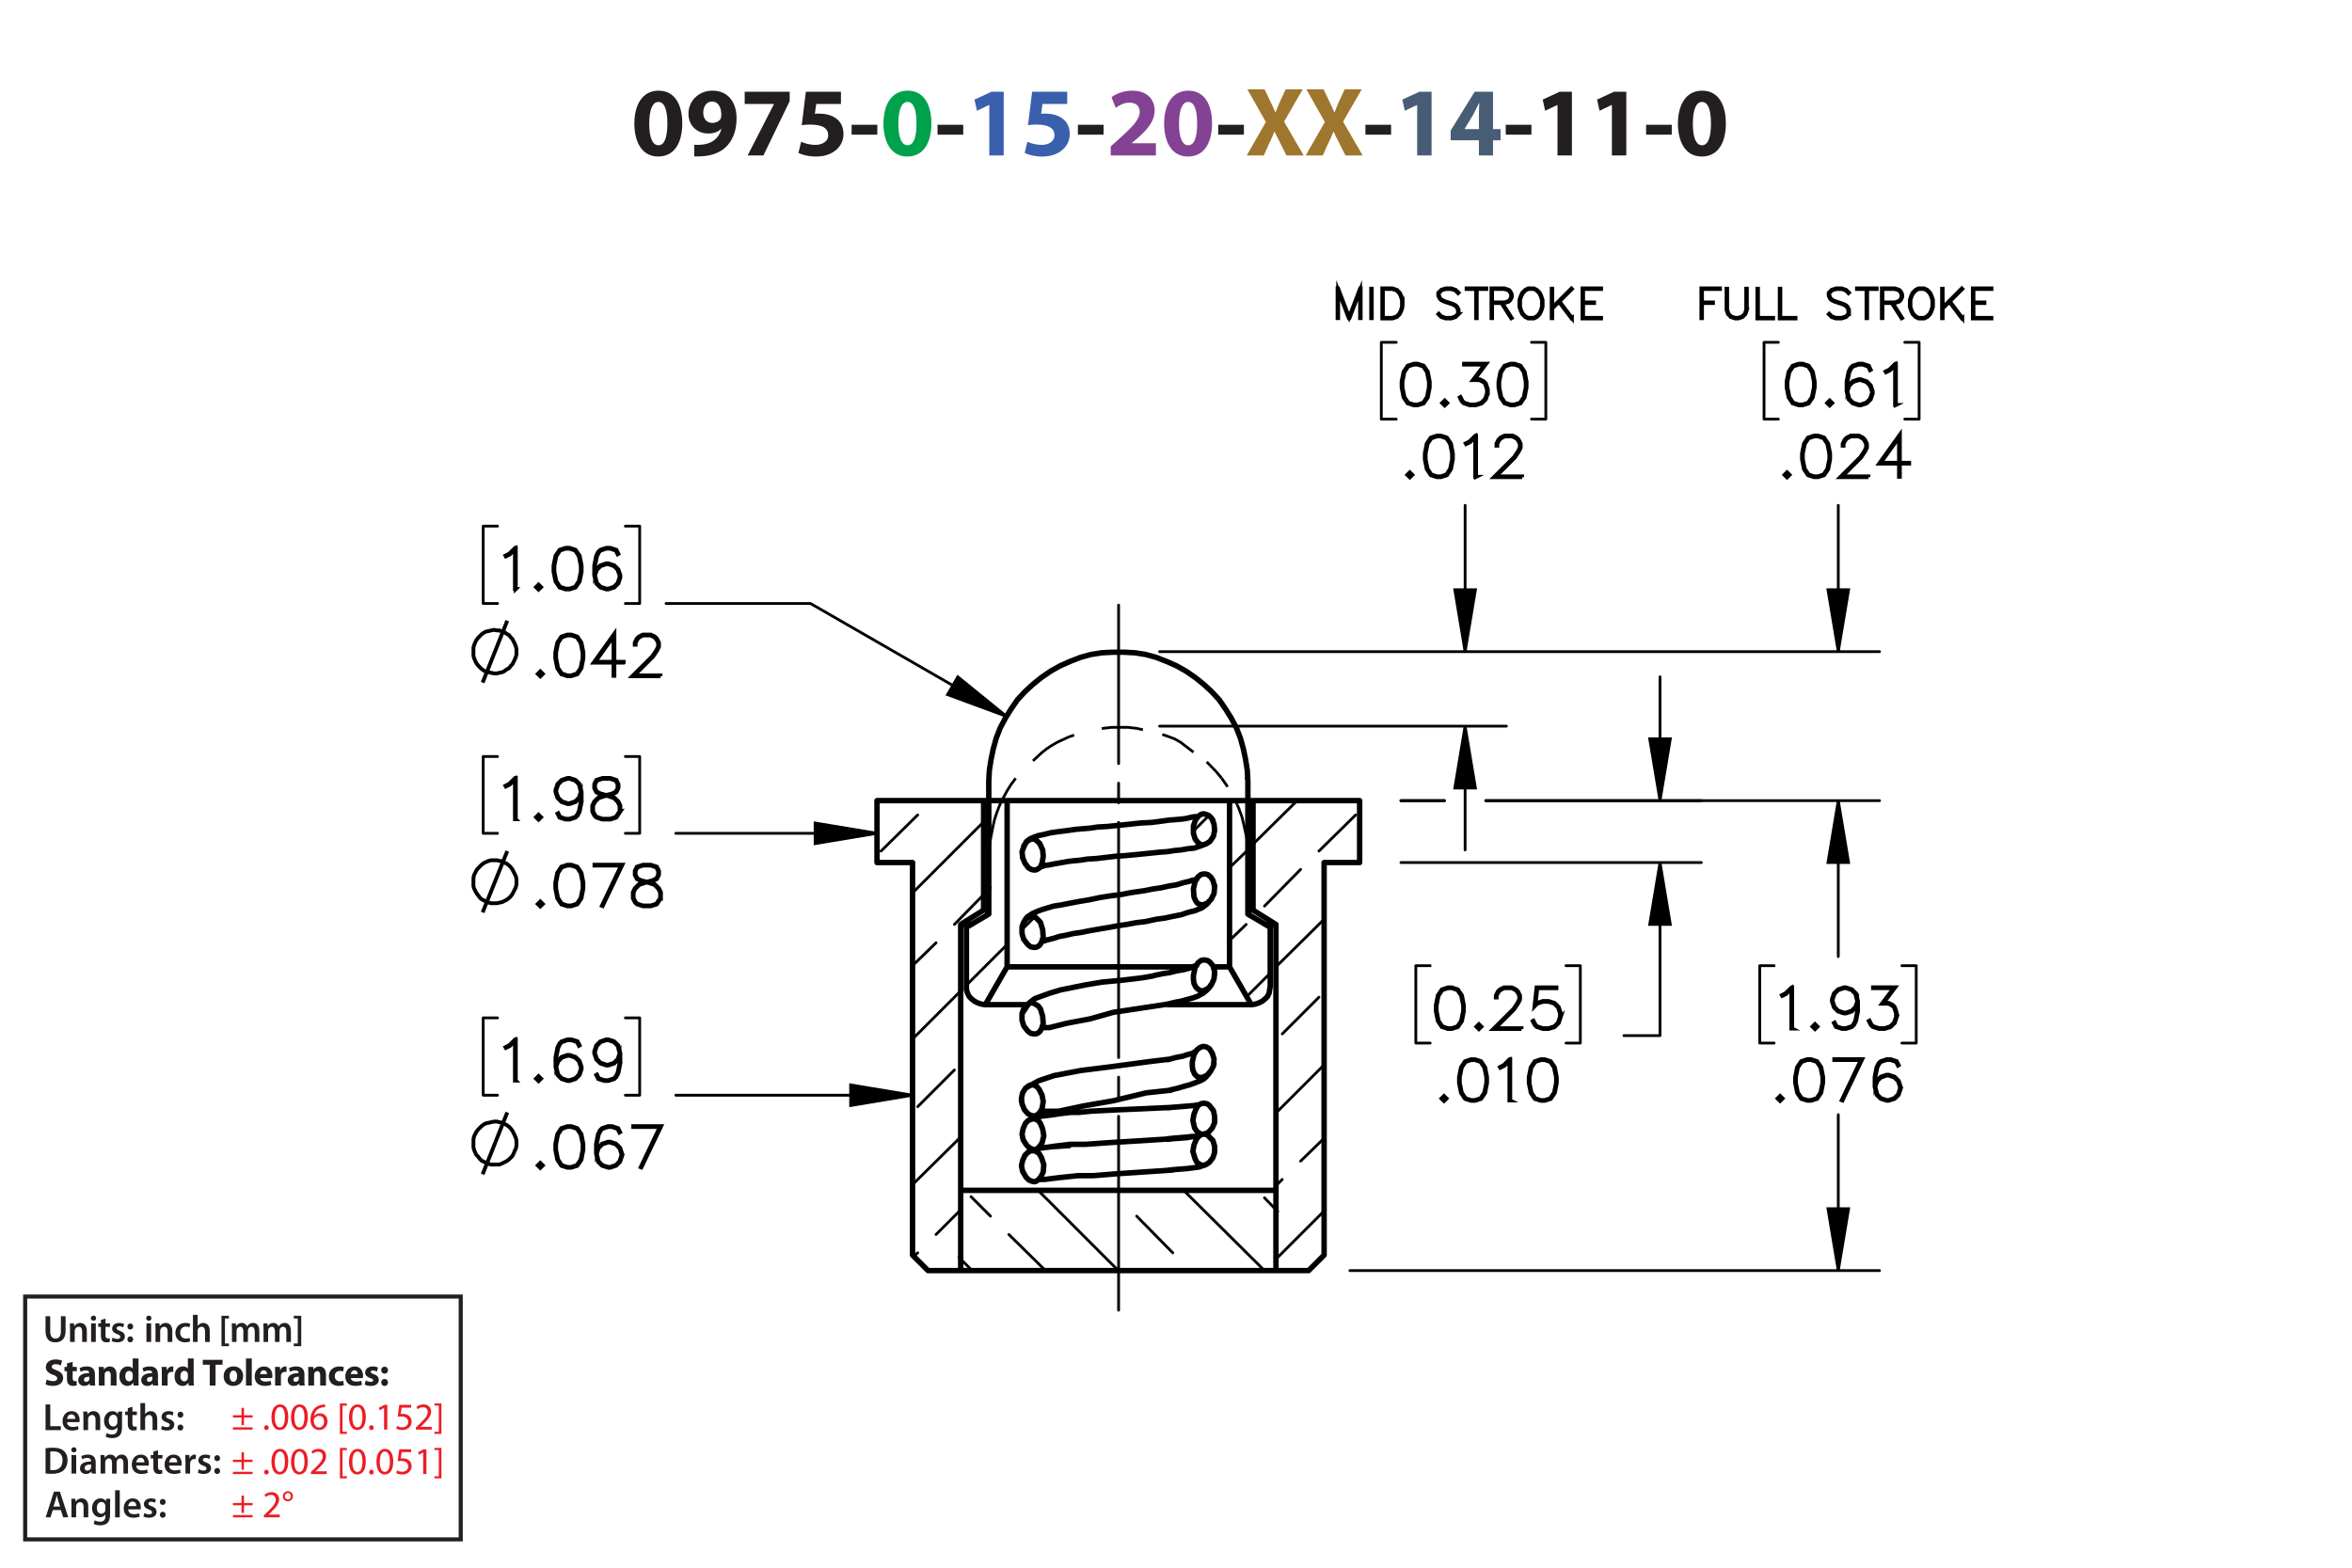 <?xml version="1.0" encoding="UTF-8"?><svg id="Layer_1" xmlns="http://www.w3.org/2000/svg" viewBox="0 0 432 288"><defs><style>.cls-1{stroke-width:.7px;}.cls-1,.cls-2,.cls-3,.cls-4,.cls-5,.cls-6,.cls-7{stroke:#000;}.cls-1,.cls-2,.cls-4,.cls-7{stroke-miterlimit:10;}.cls-8{fill:#9e762d;}.cls-2{stroke-width:.5px;}.cls-2,.cls-3,.cls-4,.cls-5,.cls-9,.cls-6,.cls-7{fill:none;}.cls-3{stroke-dasharray:43.2 3.6 3.6 3.6;stroke-dashoffset:14.083px;}.cls-3,.cls-5,.cls-6{stroke-linecap:round;stroke-linejoin:round;}.cls-3,.cls-6,.cls-7{stroke-width:.51px;}.cls-4{stroke-width:.7px;}.cls-10{fill:#231f20;}.cls-9{stroke:#231f20;stroke-width:.75px;}.cls-11{fill:#00a14b;}.cls-12{fill:#3a60ad;}.cls-13{fill:#ed1c24;}.cls-14{fill:#485c75;}.cls-15{fill:#834293;}</style></defs><path class="cls-10" d="M125.317,22.651c0,3.601-1.458,6.104-4.429,6.104-3.025,0-4.357-2.719-4.375-6.032,0-3.403,1.422-6.067,4.447-6.067,3.115,0,4.357,2.791,4.357,5.996ZM119.249,22.723c0,2.683.648,3.961,1.692,3.961,1.062,0,1.639-1.333,1.639-3.997,0-2.593-.558-3.961-1.657-3.961-.99,0-1.674,1.261-1.674,3.997Z"/><path class="cls-10" d="M127.511,26.595c.36.036.648.018,1.188,0,.846-.054,1.692-.288,2.305-.72.774-.522,1.278-1.296,1.476-2.179l-.036-.018c-.522.54-1.296.846-2.359.846-1.98,0-3.637-1.368-3.637-3.655s1.836-4.213,4.412-4.213c3.007,0,4.429,2.305,4.429,5.042,0,2.449-.774,4.213-2.053,5.401-1.116,1.008-2.665,1.548-4.483,1.621-.45.036-.936.018-1.242,0v-2.124ZM129.167,20.706c0,1.009.558,1.873,1.657,1.873.756,0,1.278-.342,1.53-.756.09-.18.126-.36.126-.702.018-1.243-.45-2.467-1.728-2.467-.918,0-1.585.828-1.585,2.052Z"/><path class="cls-10" d="M145.044,16.854v1.728l-4.825,9.975h-2.899l4.826-9.417v-.036h-5.366v-2.251h8.264Z"/><path class="cls-10" d="M154.458,19.105h-4.537l-.252,1.8c.252-.036.468-.036.756-.036,1.117,0,2.269.252,3.079.847.882.594,1.422,1.566,1.422,2.935,0,2.179-1.873,4.106-5.023,4.106-1.422,0-2.611-.324-3.259-.666l.504-2.052c.504.252,1.566.576,2.629.576,1.134,0,2.341-.54,2.341-1.783,0-1.206-.955-1.945-3.295-1.945-.648,0-1.099.036-1.567.108l.756-6.14h6.446v2.251Z"/><path class="cls-10" d="M161.135,22.921v1.818h-4.717v-1.818h4.717Z"/><path class="cls-11" d="M171.073,22.651c0,3.601-1.458,6.104-4.43,6.104-3.024,0-4.357-2.719-4.375-6.032,0-3.403,1.422-6.067,4.447-6.067,3.115,0,4.357,2.791,4.357,5.996ZM165.005,22.723c0,2.683.648,3.961,1.692,3.961,1.062,0,1.639-1.333,1.639-3.997,0-2.593-.558-3.961-1.657-3.961-.99,0-1.674,1.261-1.674,3.997Z"/><path class="cls-10" d="M176.921,22.921v1.818h-4.718v-1.818h4.718Z"/><path class="cls-12" d="M181.708,19.284h-.036l-2.233,1.062-.45-2.053,3.115-1.44h2.251v11.704h-2.647v-9.273Z"/><path class="cls-12" d="M196.02,19.105h-4.538l-.252,1.8c.252-.036.468-.036.756-.036,1.116,0,2.269.252,3.079.847.882.594,1.422,1.566,1.422,2.935,0,2.179-1.873,4.106-5.023,4.106-1.422,0-2.611-.324-3.259-.666l.504-2.052c.504.252,1.566.576,2.629.576,1.134,0,2.341-.54,2.341-1.783,0-1.206-.955-1.945-3.295-1.945-.648,0-1.099.036-1.566.108l.756-6.14h6.446v2.251Z"/><path class="cls-10" d="M202.697,22.921v1.818h-4.718v-1.818h4.718Z"/><path class="cls-15" d="M204.009,28.557v-1.656l1.494-1.351c2.575-2.305,3.817-3.619,3.835-4.987,0-.955-.558-1.711-1.909-1.711-1.008,0-1.891.504-2.503.955l-.774-1.945c.864-.666,2.251-1.206,3.817-1.206,2.665,0,4.106,1.548,4.106,3.655,0,1.981-1.405,3.547-3.115,5.06l-1.08.9v.036h4.429v2.251h-8.3Z"/><path class="cls-15" d="M222.624,22.651c0,3.601-1.459,6.104-4.43,6.104-3.025,0-4.357-2.719-4.375-6.032,0-3.403,1.422-6.067,4.447-6.067,3.114,0,4.357,2.791,4.357,5.996ZM216.556,22.723c0,2.683.648,3.961,1.692,3.961,1.062,0,1.639-1.333,1.639-3.997,0-2.593-.558-3.961-1.656-3.961-.99,0-1.674,1.261-1.674,3.997Z"/><path class="cls-10" d="M228.472,22.921v1.818h-4.717v-1.818h4.717Z"/><path class="cls-8" d="M236.284,28.557l-1.098-2.197c-.45-.846-.738-1.476-1.081-2.179h-.035c-.253.703-.559,1.333-.955,2.179l-.99,2.197h-3.133l3.512-6.14-3.386-5.996h3.151l1.062,2.215c.359.738.63,1.333.918,2.017h.036c.288-.774.522-1.315.828-2.017l1.026-2.215h3.133l-3.421,5.924,3.601,6.212h-3.169Z"/><path class="cls-8" d="M247.12,28.557l-1.098-2.197c-.45-.846-.738-1.476-1.081-2.179h-.035c-.253.703-.559,1.333-.955,2.179l-.99,2.197h-3.133l3.512-6.14-3.386-5.996h3.151l1.062,2.215c.359.738.63,1.333.918,2.017h.036c.288-.774.522-1.315.828-2.017l1.026-2.215h3.133l-3.421,5.924,3.601,6.212h-3.169Z"/><path class="cls-10" d="M255.508,22.921v1.818h-4.717v-1.818h4.717Z"/><path class="cls-14" d="M260.295,19.284h-.035l-2.233,1.062-.45-2.053,3.115-1.44h2.251v11.704h-2.647v-9.273Z"/><path class="cls-14" d="M271.636,28.557v-2.791h-5.186v-1.782l4.411-7.13h3.367v6.86h1.387v2.052h-1.387v2.791h-2.593ZM271.636,23.714v-2.593c0-.703.036-1.422.072-2.179h-.054c-.378.756-.702,1.44-1.099,2.179l-1.549,2.557-.018.036h2.647Z"/><path class="cls-10" d="M281.283,22.921v1.818h-4.717v-1.818h4.717Z"/><path class="cls-10" d="M286.071,19.284h-.036l-2.232,1.062-.45-2.053,3.115-1.44h2.25v11.704h-2.647v-9.273Z"/><path class="cls-10" d="M296.06,19.284h-.035l-2.233,1.062-.45-2.053,3.115-1.44h2.251v11.704h-2.647v-9.273Z"/><path class="cls-10" d="M307.059,22.921v1.818h-4.717v-1.818h4.717Z"/><path class="cls-10" d="M316.996,22.651c0,3.601-1.459,6.104-4.43,6.104-3.024,0-4.356-2.719-4.375-6.032,0-3.403,1.423-6.067,4.447-6.067,3.115,0,4.357,2.791,4.357,5.996ZM310.928,22.723c0,2.683.648,3.961,1.693,3.961,1.062,0,1.638-1.333,1.638-3.997,0-2.593-.558-3.961-1.656-3.961-.99,0-1.675,1.261-1.675,3.997Z"/><path class="cls-10" d="M8.368,258.008h.862v3.999h1.94v.722h-2.802v-4.721Z"/><path class="cls-10" d="M12.317,261.265c.021.616.497.883,1.05.883.399,0,.68-.064.946-.154l.126.588c-.294.126-.701.218-1.191.218-1.106,0-1.758-.68-1.758-1.724,0-.945.574-1.835,1.667-1.835,1.106,0,1.471.911,1.471,1.66,0,.161-.014.287-.028.364h-2.283ZM13.816,260.662c.007-.315-.133-.833-.708-.833-.532,0-.756.483-.791.833h1.498Z"/><path class="cls-10" d="M15.319,260.333c0-.392-.014-.721-.028-1.016h.75l.042.512h.021c.154-.267.525-.589,1.093-.589.595,0,1.211.386,1.211,1.464v2.024h-.861v-1.926c0-.49-.182-.861-.651-.861-.343,0-.581.245-.672.504-.028.07-.042.175-.042.273v2.01h-.861v-2.396Z"/><path class="cls-10" d="M22.412,262.231c0,.714-.147,1.226-.504,1.548-.351.315-.848.413-1.317.413-.434,0-.896-.098-1.191-.273l.19-.651c.217.126.581.26.995.26.56,0,.981-.295.981-1.03v-.294h-.014c-.196.301-.539.504-.995.504-.847,0-1.45-.7-1.45-1.666,0-1.121.729-1.801,1.548-1.801.525,0,.827.253.987.532h.014l.035-.455h.75c-.014.231-.028.512-.028.981v1.934ZM21.55,260.684c0-.084-.007-.161-.028-.231-.091-.315-.336-.553-.701-.553-.483,0-.84.42-.84,1.113,0,.581.294,1.051.834,1.051.322,0,.602-.21.7-.525.028-.084.035-.203.035-.302v-.553Z"/><path class="cls-10" d="M24.321,258.442v.875h.819v.644h-.819v1.506c0,.42.112.631.441.631.154,0,.238-.008.336-.035l.014.651c-.126.049-.357.091-.624.091-.322,0-.581-.105-.742-.28-.189-.196-.273-.512-.273-.96v-1.603h-.483v-.644h.483v-.637l.847-.238Z"/><path class="cls-10" d="M25.791,257.756h.861v2.024h.014c.105-.161.252-.295.427-.386.175-.098.378-.154.595-.154.581,0,1.19.386,1.19,1.478v2.01h-.861v-1.919c0-.49-.182-.868-.658-.868-.336,0-.574.224-.672.482-.028.077-.035.169-.035.26v2.045h-.861v-4.973Z"/><path class="cls-10" d="M29.76,261.93c.189.119.56.253.869.253.378,0,.546-.161.546-.386,0-.231-.14-.343-.56-.497-.665-.225-.939-.589-.939-.994,0-.603.497-1.065,1.289-1.065.378,0,.708.092.911.203l-.175.603c-.14-.084-.42-.196-.721-.196-.308,0-.477.154-.477.364,0,.218.161.315.596.477.623.217.903.532.91,1.036,0,.624-.483,1.072-1.387,1.072-.413,0-.784-.099-1.037-.238l.175-.631Z"/><path class="cls-10" d="M32.609,259.899c0-.322.217-.554.532-.554.315,0,.525.224.525.554,0,.308-.21.546-.539.546-.301,0-.518-.238-.518-.546ZM32.609,262.259c0-.321.217-.553.532-.553.315,0,.525.224.525.553,0,.309-.21.547-.539.547-.301,0-.518-.238-.518-.547Z"/><path class="cls-10" d="M8.368,266.053c.385-.057.862-.099,1.373-.099.882,0,1.485.183,1.919.547.462.371.742.939.742,1.736,0,.848-.287,1.471-.735,1.877-.469.428-1.218.644-2.136.644-.497,0-.875-.027-1.163-.062v-4.644ZM9.23,270.059c.119.021.301.021.476.021,1.121.007,1.786-.617,1.786-1.815.007-1.036-.595-1.639-1.674-1.639-.273,0-.462.021-.588.049v3.383Z"/><path class="cls-10" d="M14.053,266.347c0,.252-.19.462-.49.462-.287,0-.477-.21-.477-.462,0-.267.196-.47.483-.47.294,0,.476.203.483.47ZM13.135,270.71v-3.411h.861v3.411h-.861Z"/><path class="cls-10" d="M17.575,269.891c0,.308.014.609.056.819h-.777l-.063-.378h-.021c-.203.266-.56.455-1.008.455-.686,0-1.072-.497-1.072-1.016,0-.855.763-1.296,2.024-1.289v-.056c0-.225-.091-.596-.693-.596-.336,0-.686.105-.917.253l-.168-.56c.252-.154.693-.302,1.233-.302,1.092,0,1.408.693,1.408,1.443v1.226ZM16.734,269.043c-.609-.007-1.19.119-1.19.638,0,.336.217.49.49.49.35,0,.595-.225.679-.47.021-.062.021-.126.021-.189v-.47Z"/><path class="cls-10" d="M18.483,268.315c0-.392-.014-.721-.028-1.016h.735l.042.505h.021c.161-.267.47-.582,1.051-.582.448,0,.798.253.945.631h.014c.119-.19.259-.329.413-.428.196-.133.414-.203.701-.203.56,0,1.135.386,1.135,1.478v2.01h-.841v-1.884c0-.567-.196-.903-.609-.903-.294,0-.511.21-.602.455-.028.077-.042.189-.042.287v2.045h-.841v-1.975c0-.477-.189-.812-.588-.812-.322,0-.54.252-.624.482-.028.092-.042.19-.042.287v2.018h-.84v-2.396Z"/><path class="cls-10" d="M25.029,269.246c.021.616.497.883,1.05.883.399,0,.679-.064.946-.154l.126.588c-.294.126-.701.218-1.191.218-1.106,0-1.758-.68-1.758-1.724,0-.945.574-1.835,1.667-1.835,1.106,0,1.471.911,1.471,1.66,0,.161-.014.287-.028.364h-2.283ZM26.527,268.644c.007-.315-.133-.833-.708-.833-.532,0-.756.483-.791.833h1.498Z"/><path class="cls-10" d="M29.019,266.424v.875h.819v.644h-.819v1.506c0,.42.112.631.441.631.154,0,.238-.008.336-.035l.014.651c-.126.049-.357.091-.624.091-.322,0-.581-.105-.742-.28-.189-.196-.273-.512-.273-.96v-1.603h-.483v-.644h.483v-.637l.847-.238Z"/><path class="cls-10" d="M31.056,269.246c.021.616.497.883,1.05.883.399,0,.68-.064.946-.154l.126.588c-.294.126-.701.218-1.191.218-1.106,0-1.758-.68-1.758-1.724,0-.945.574-1.835,1.667-1.835,1.106,0,1.471.911,1.471,1.66,0,.161-.014.287-.028.364h-2.283ZM32.554,268.644c.007-.315-.133-.833-.708-.833-.532,0-.756.483-.791.833h1.498Z"/><path class="cls-10" d="M34.058,268.398c0-.462-.007-.798-.028-1.1h.743l.035.644h.021c.168-.477.567-.722.939-.722.084,0,.133.008.203.021v.806c-.077-.015-.154-.021-.259-.021-.406,0-.693.26-.77.651-.014.077-.021.168-.021.26v1.772h-.861v-2.312Z"/><path class="cls-10" d="M36.515,269.911c.189.119.56.253.869.253.378,0,.546-.161.546-.386,0-.231-.14-.343-.56-.497-.665-.225-.939-.589-.939-.994,0-.603.497-1.065,1.289-1.065.378,0,.708.092.911.203l-.175.603c-.14-.084-.42-.196-.721-.196-.308,0-.477.154-.477.364,0,.218.161.315.596.477.623.217.903.532.91,1.036,0,.624-.483,1.072-1.387,1.072-.413,0-.784-.099-1.037-.238l.175-.631Z"/><path class="cls-10" d="M39.364,267.881c0-.322.217-.554.532-.554.315,0,.525.224.525.554,0,.308-.21.546-.539.546-.301,0-.518-.238-.518-.546ZM39.364,270.24c0-.321.217-.553.532-.553.315,0,.525.224.525.553,0,.309-.21.547-.539.547-.301,0-.518-.238-.518-.547Z"/><path class="cls-10" d="M8.579,253.435c.28.147.729.294,1.184.294.49,0,.749-.203.749-.511,0-.295-.224-.463-.791-.658-.784-.28-1.302-.715-1.302-1.401,0-.806.679-1.415,1.786-1.415.54,0,.925.105,1.205.238l-.238.855c-.182-.091-.525-.224-.981-.224-.462,0-.686.217-.686.455,0,.301.259.435.875.665.834.309,1.219.742,1.219,1.408,0,.791-.603,1.464-1.898,1.464-.539,0-1.071-.147-1.337-.294l.217-.876Z"/><path class="cls-10" d="M13.347,250.185v.925h.764v.784h-.764v1.24c0,.413.105.602.42.602.147,0,.217-.007.315-.027l.007.805c-.133.05-.392.092-.686.092-.343,0-.63-.119-.805-.294-.196-.203-.294-.533-.294-1.016v-1.401h-.455v-.784h.455v-.638l1.044-.287Z"/><path class="cls-10" d="M17.442,253.708c0,.322.014.637.056.826h-.96l-.064-.343h-.021c-.224.273-.574.42-.981.42-.693,0-1.106-.504-1.106-1.051,0-.89.798-1.31,2.01-1.31v-.042c0-.19-.098-.448-.624-.448-.35,0-.721.119-.945.259l-.196-.686c.238-.133.708-.308,1.331-.308,1.142,0,1.499.672,1.499,1.484v1.198ZM16.413,252.916c-.56,0-.994.134-.994.54,0,.273.182.405.42.405.259,0,.483-.175.553-.392.014-.056.021-.119.021-.183v-.371Z"/><path class="cls-10" d="M18.155,252.202c0-.428-.014-.784-.028-1.093h.924l.049.477h.021c.14-.225.483-.554,1.058-.554.701,0,1.226.47,1.226,1.478v2.024h-1.065v-1.898c0-.44-.154-.742-.539-.742-.294,0-.469.203-.546.399-.028.07-.035.168-.035.267v1.975h-1.065v-2.332Z"/><path class="cls-10" d="M25.443,249.561v3.95c0,.385.014.791.028,1.022h-.945l-.042-.497h-.021c-.21.378-.63.574-1.072.574-.812,0-1.464-.693-1.464-1.758-.007-1.156.714-1.828,1.534-1.828.427,0,.749.154.903.385h.014v-1.849h1.065ZM24.379,252.56c0-.057,0-.134-.014-.196-.063-.28-.294-.519-.624-.519-.49,0-.735.435-.735.974,0,.581.287.945.729.945.308,0,.56-.21.624-.511.014-.077.021-.161.021-.245v-.448Z"/><path class="cls-10" d="M29.013,253.708c0,.322.014.637.056.826h-.96l-.064-.343h-.021c-.224.273-.574.42-.981.42-.693,0-1.106-.504-1.106-1.051,0-.89.798-1.31,2.01-1.31v-.042c0-.19-.098-.448-.624-.448-.35,0-.721.119-.945.259l-.196-.686c.238-.133.708-.308,1.331-.308,1.142,0,1.499.672,1.499,1.484v1.198ZM27.983,252.916c-.56,0-.994.134-.994.54,0,.273.182.405.42.405.259,0,.483-.175.553-.392.014-.056.021-.119.021-.183v-.371Z"/><path class="cls-10" d="M29.726,252.237c0-.505-.007-.834-.028-1.128h.91l.042.63h.028c.175-.504.588-.714.924-.714.098,0,.147.007.224.021v1.002c-.084-.014-.168-.028-.287-.028-.392,0-.658.21-.729.54-.014.069-.021.153-.021.237v1.737h-1.065v-2.297Z"/><path class="cls-10" d="M35.572,249.561v3.95c0,.385.014.791.028,1.022h-.945l-.042-.497h-.021c-.21.378-.63.574-1.072.574-.812,0-1.464-.693-1.464-1.758-.007-1.156.714-1.828,1.534-1.828.427,0,.749.154.903.385h.014v-1.849h1.065ZM34.508,252.56c0-.057,0-.134-.014-.196-.063-.28-.294-.519-.624-.519-.49,0-.735.435-.735.974,0,.581.287.945.729.945.308,0,.56-.21.624-.511.014-.077.021-.161.021-.245v-.448Z"/><path class="cls-10" d="M38.525,250.71h-1.275v-.896h3.628v.896h-1.289v3.824h-1.065v-3.824Z"/><path class="cls-10" d="M44.658,252.783c0,1.254-.89,1.828-1.807,1.828-1.002,0-1.772-.658-1.772-1.765,0-1.114.729-1.821,1.835-1.821,1.044,0,1.744.722,1.744,1.758ZM42.179,252.818c0,.588.245,1.029.701,1.029.42,0,.679-.413.679-1.036,0-.505-.196-1.022-.679-1.022-.504,0-.701.525-.701,1.029Z"/><path class="cls-10" d="M45.182,249.561h1.065v4.973h-1.065v-4.973Z"/><path class="cls-10" d="M47.792,253.161c.028.441.469.651.967.651.364,0,.658-.049.945-.146l.14.721c-.35.147-.777.218-1.24.218-1.163,0-1.828-.673-1.828-1.744,0-.868.54-1.828,1.73-1.828,1.107,0,1.527.861,1.527,1.709,0,.182-.021.343-.035.42h-2.206ZM49.046,252.433c0-.259-.112-.693-.603-.693-.448,0-.63.414-.658.693h1.261Z"/><path class="cls-10" d="M50.536,252.237c0-.505-.007-.834-.028-1.128h.91l.042.63h.028c.175-.504.588-.714.924-.714.098,0,.147.007.224.021v1.002c-.084-.014-.168-.028-.287-.028-.392,0-.658.21-.729.54-.014.069-.021.153-.021.237v1.737h-1.065v-2.297Z"/><path class="cls-10" d="M55.914,253.708c0,.322.014.637.056.826h-.96l-.064-.343h-.021c-.224.273-.574.42-.981.42-.693,0-1.106-.504-1.106-1.051,0-.89.798-1.31,2.01-1.31v-.042c0-.19-.098-.448-.624-.448-.35,0-.721.119-.945.259l-.196-.686c.238-.133.708-.308,1.331-.308,1.142,0,1.499.672,1.499,1.484v1.198ZM54.884,252.916c-.56,0-.994.134-.994.54,0,.273.182.405.42.405.259,0,.483-.175.553-.392.014-.056.021-.119.021-.183v-.371Z"/><path class="cls-10" d="M56.626,252.202c0-.428-.014-.784-.028-1.093h.924l.049.477h.021c.14-.225.483-.554,1.058-.554.701,0,1.226.47,1.226,1.478v2.024h-1.065v-1.898c0-.44-.154-.742-.539-.742-.294,0-.469.203-.546.399-.028.07-.035.168-.035.267v1.975h-1.065v-2.332Z"/><path class="cls-10" d="M63.166,254.443c-.189.091-.546.161-.953.161-1.106,0-1.814-.68-1.814-1.751,0-1.002.686-1.821,1.961-1.821.28,0,.588.049.812.133l-.168.792c-.126-.057-.315-.105-.595-.105-.56,0-.924.399-.917.96,0,.623.42.959.939.959.252,0,.448-.042.609-.111l.126.784Z"/><path class="cls-10" d="M64.438,253.161c.028.441.469.651.967.651.364,0,.658-.049.945-.146l.14.721c-.35.147-.777.218-1.24.218-1.163,0-1.828-.673-1.828-1.744,0-.868.54-1.828,1.73-1.828,1.107,0,1.527.861,1.527,1.709,0,.182-.021.343-.035.42h-2.206ZM65.692,252.433c0-.259-.112-.693-.603-.693-.448,0-.63.414-.658.693h1.261Z"/><path class="cls-10" d="M67.175,253.609c.196.119.602.252.917.252.322,0,.455-.104.455-.279,0-.183-.105-.267-.497-.399-.714-.238-.988-.623-.981-1.029,0-.644.546-1.128,1.394-1.128.399,0,.75.098.96.203l-.182.735c-.154-.084-.455-.196-.742-.196-.259,0-.406.105-.406.273s.133.252.553.399c.651.224.917.56.924,1.058,0,.644-.497,1.113-1.478,1.113-.448,0-.848-.105-1.107-.245l.19-.757Z"/><path class="cls-10" d="M70.017,251.712c0-.379.259-.644.623-.644.371,0,.616.259.624.644,0,.364-.245.637-.63.637-.364,0-.616-.273-.616-.637ZM70.017,253.974c0-.378.259-.644.623-.644.371,0,.616.26.624.644,0,.364-.245.638-.63.638-.364,0-.616-.273-.616-.638Z"/><path class="cls-13" d="M44.811,258.628v1.365h1.583v.421h-1.583v1.4h-.448v-1.4h-1.583v-.421h1.583v-1.365h.448ZM46.394,262.214v.42h-3.614v-.42h3.614Z"/><path class="cls-13" d="M48.52,262.269c0-.259.175-.441.42-.441.246,0,.414.183.414.441,0,.252-.161.441-.42.441-.245,0-.413-.19-.413-.441Z"/><path class="cls-13" d="M52.945,260.309c0,1.548-.574,2.402-1.583,2.402-.889,0-1.492-.834-1.506-2.34,0-1.526.659-2.367,1.583-2.367.96,0,1.506.855,1.506,2.305ZM50.473,260.379c0,1.184.364,1.855.924,1.855.63,0,.932-.735.932-1.897,0-1.121-.287-1.856-.925-1.856-.539,0-.931.658-.931,1.898Z"/><path class="cls-13" d="M56.536,260.309c0,1.548-.574,2.402-1.583,2.402-.889,0-1.492-.834-1.506-2.34,0-1.526.659-2.367,1.583-2.367.96,0,1.506.855,1.506,2.305ZM54.064,260.379c0,1.184.364,1.855.924,1.855.63,0,.932-.735.932-1.897,0-1.121-.287-1.856-.925-1.856-.539,0-.931.658-.931,1.898Z"/><path class="cls-13" d="M59.7,258.516c-.126-.007-.287,0-.462.028-.966.161-1.478.868-1.583,1.617h.021c.217-.287.595-.525,1.1-.525.805,0,1.373.582,1.373,1.472,0,.833-.567,1.603-1.513,1.603-.974,0-1.611-.757-1.611-1.94,0-.896.322-1.603.77-2.052.378-.371.883-.603,1.457-.673.182-.027.336-.034.448-.034v.504ZM59.524,261.142c0-.651-.371-1.043-.939-1.043-.371,0-.714.231-.882.56-.042.069-.07.16-.07.273.014.75.357,1.303,1.002,1.303.532,0,.889-.441.889-1.093Z"/><path class="cls-13" d="M62.435,263.418v-5.582h1.282v.386h-.805v4.811h.805v.385h-1.282Z"/><path class="cls-13" d="M67.189,260.309c0,1.548-.574,2.402-1.583,2.402-.889,0-1.492-.834-1.506-2.34,0-1.526.659-2.367,1.583-2.367.96,0,1.506.855,1.506,2.305ZM64.717,260.379c0,1.184.364,1.855.924,1.855.63,0,.932-.735.932-1.897,0-1.121-.287-1.856-.925-1.856-.539,0-.931.658-.931,1.898Z"/><path class="cls-13" d="M67.804,262.269c0-.259.175-.441.42-.441.245,0,.413.183.413.441,0,.252-.161.441-.42.441-.245,0-.413-.19-.413-.441Z"/><path class="cls-13" d="M70.541,258.655h-.014l-.791.428-.119-.47.995-.532h.525v4.553h-.595v-3.978Z"/><path class="cls-13" d="M75.512,258.6h-1.737l-.175,1.17c.105-.015.203-.028.371-.028.35,0,.701.077.981.245.357.203.651.596.651,1.17,0,.89-.707,1.555-1.695,1.555-.497,0-.917-.141-1.135-.28l.154-.469c.189.111.56.252.974.252.581,0,1.079-.379,1.079-.988-.007-.588-.399-1.008-1.31-1.008-.259,0-.462.027-.63.049l.294-2.186h2.178v.519Z"/><path class="cls-13" d="M76.385,262.634v-.378l.483-.47c1.163-1.106,1.688-1.694,1.695-2.381,0-.463-.224-.89-.903-.89-.413,0-.756.21-.966.385l-.196-.434c.315-.267.763-.463,1.289-.463.981,0,1.394.673,1.394,1.324,0,.841-.609,1.52-1.569,2.444l-.364.336v.014h2.045v.512h-2.907Z"/><path class="cls-13" d="M81.075,257.829v5.589h-1.281v-.385h.805v-4.818h-.805v-.386h1.281Z"/><path class="cls-13" d="M44.811,266.798v1.365h1.583v.421h-1.583v1.4h-.448v-1.4h-1.583v-.421h1.583v-1.365h.448ZM46.394,270.384v.42h-3.614v-.42h3.614Z"/><path class="cls-13" d="M48.52,270.44c0-.259.175-.441.42-.441.246,0,.414.183.414.441,0,.252-.161.441-.42.441-.245,0-.413-.19-.413-.441Z"/><path class="cls-13" d="M52.945,268.478c0,1.548-.574,2.402-1.583,2.402-.889,0-1.492-.834-1.506-2.34,0-1.526.659-2.367,1.583-2.367.96,0,1.506.855,1.506,2.305ZM50.473,268.549c0,1.184.364,1.855.924,1.855.63,0,.932-.735.932-1.897,0-1.121-.287-1.856-.925-1.856-.539,0-.931.658-.931,1.898Z"/><path class="cls-13" d="M56.536,268.478c0,1.548-.574,2.402-1.583,2.402-.889,0-1.492-.834-1.506-2.34,0-1.526.659-2.367,1.583-2.367.96,0,1.506.855,1.506,2.305ZM54.064,268.549c0,1.184.364,1.855.924,1.855.63,0,.932-.735.932-1.897,0-1.121-.287-1.856-.925-1.856-.539,0-.931.658-.931,1.898Z"/><path class="cls-13" d="M57.101,270.804v-.378l.483-.47c1.163-1.106,1.688-1.694,1.695-2.381,0-.463-.224-.89-.903-.89-.413,0-.756.21-.966.385l-.196-.434c.315-.267.763-.463,1.289-.463.981,0,1.394.673,1.394,1.324,0,.841-.609,1.52-1.569,2.444l-.364.336v.014h2.045v.512h-2.907Z"/><path class="cls-13" d="M62.435,271.588v-5.582h1.282v.386h-.805v4.811h.805v.385h-1.282Z"/><path class="cls-13" d="M67.189,268.478c0,1.548-.574,2.402-1.583,2.402-.889,0-1.492-.834-1.506-2.34,0-1.526.659-2.367,1.583-2.367.96,0,1.506.855,1.506,2.305ZM64.717,268.549c0,1.184.364,1.855.924,1.855.63,0,.932-.735.932-1.897,0-1.121-.287-1.856-.925-1.856-.539,0-.931.658-.931,1.898Z"/><path class="cls-13" d="M67.804,270.44c0-.259.175-.441.42-.441.245,0,.413.183.413.441,0,.252-.161.441-.42.441-.245,0-.413-.19-.413-.441Z"/><path class="cls-13" d="M72.229,268.478c0,1.548-.574,2.402-1.583,2.402-.889,0-1.492-.834-1.506-2.34,0-1.526.659-2.367,1.583-2.367.96,0,1.506.855,1.506,2.305ZM69.757,268.549c0,1.184.364,1.855.924,1.855.63,0,.932-.735.932-1.897,0-1.121-.287-1.856-.925-1.856-.539,0-.931.658-.931,1.898Z"/><path class="cls-13" d="M75.512,266.769h-1.737l-.175,1.17c.105-.015.203-.028.371-.028.35,0,.701.077.981.245.357.203.651.596.651,1.17,0,.89-.707,1.555-1.695,1.555-.497,0-.917-.141-1.135-.28l.154-.469c.189.111.56.252.974.252.581,0,1.079-.379,1.079-.988-.007-.588-.399-1.008-1.31-1.008-.259,0-.462.027-.63.049l.294-2.186h2.178v.519Z"/><path class="cls-13" d="M77.723,266.825h-.014l-.791.428-.119-.47.995-.532h.525v4.553h-.595v-3.978Z"/><path class="cls-13" d="M81.075,265.999v5.589h-1.281v-.385h.805v-4.818h-.805v-.386h1.281Z"/><path class="cls-10" d="M9.687,277.415l-.406,1.338h-.89l1.513-4.721h1.1l1.534,4.721h-.932l-.427-1.338h-1.492ZM11.039,276.764l-.371-1.162c-.091-.287-.168-.609-.238-.883h-.014c-.07.273-.147.603-.224.883l-.364,1.162h1.211Z"/><path class="cls-10" d="M13.123,276.357c0-.392-.014-.721-.028-1.016h.75l.042.512h.021c.154-.267.525-.589,1.093-.589.595,0,1.211.386,1.211,1.464v2.024h-.861v-1.926c0-.49-.182-.861-.651-.861-.343,0-.581.245-.672.504-.028.07-.042.175-.042.273v2.01h-.861v-2.396Z"/><path class="cls-10" d="M20.215,278.256c0,.714-.147,1.226-.504,1.548-.351.315-.848.413-1.317.413-.434,0-.896-.098-1.191-.273l.19-.651c.217.126.581.26.995.26.56,0,.981-.295.981-1.03v-.294h-.014c-.196.301-.539.504-.995.504-.847,0-1.45-.7-1.45-1.666,0-1.121.729-1.801,1.548-1.801.525,0,.827.253.987.532h.014l.035-.455h.75c-.014.231-.028.512-.028.981v1.934ZM19.354,276.708c0-.084-.007-.161-.028-.231-.091-.315-.336-.553-.701-.553-.483,0-.84.42-.84,1.113,0,.581.294,1.051.834,1.051.322,0,.602-.21.7-.525.028-.084.035-.203.035-.302v-.553Z"/><path class="cls-10" d="M21.138,273.78h.861v4.973h-.861v-4.973Z"/><path class="cls-10" d="M23.546,277.289c.021.616.497.883,1.05.883.399,0,.68-.064.946-.154l.126.588c-.294.126-.701.218-1.191.218-1.106,0-1.758-.68-1.758-1.724,0-.945.574-1.835,1.667-1.835,1.106,0,1.471.911,1.471,1.66,0,.161-.014.287-.028.364h-2.283ZM25.044,276.687c.007-.315-.133-.833-.708-.833-.532,0-.756.483-.791.833h1.498Z"/><path class="cls-10" d="M26.513,277.954c.189.119.56.253.869.253.378,0,.546-.161.546-.386,0-.231-.14-.343-.56-.497-.665-.225-.939-.589-.939-.994,0-.603.497-1.065,1.289-1.065.378,0,.708.092.911.203l-.175.603c-.14-.084-.42-.196-.721-.196-.308,0-.477.154-.477.364,0,.218.161.315.596.477.623.217.903.532.91,1.036,0,.624-.483,1.072-1.387,1.072-.413,0-.784-.099-1.037-.238l.175-.631Z"/><path class="cls-10" d="M29.362,275.924c0-.322.217-.554.532-.554.315,0,.525.224.525.554,0,.308-.21.546-.539.546-.301,0-.518-.238-.518-.546ZM29.362,278.283c0-.321.217-.553.532-.553.315,0,.525.224.525.553,0,.309-.21.547-.539.547-.301,0-.518-.238-.518-.547Z"/><path class="cls-13" d="M44.811,274.747v1.365h1.583v.421h-1.583v1.4h-.448v-1.4h-1.583v-.421h1.583v-1.365h.448ZM46.394,278.333v.42h-3.614v-.42h3.614Z"/><path class="cls-13" d="M48.471,278.753v-.378l.483-.47c1.163-1.106,1.688-1.694,1.695-2.381,0-.463-.224-.89-.903-.89-.413,0-.756.21-.966.385l-.196-.434c.315-.267.763-.463,1.289-.463.981,0,1.394.673,1.394,1.324,0,.841-.609,1.52-1.569,2.444l-.364.336v.014h2.045v.512h-2.907Z"/><path class="cls-13" d="M53.806,274.866c0,.567-.455.939-.939.939-.546,0-.917-.413-.917-.904-.007-.539.413-.945.932-.945.574,0,.924.435.924.911ZM52.328,274.9c0,.322.238.575.546.575.315,0,.553-.26.553-.603,0-.26-.154-.589-.553-.589-.364,0-.546.315-.546.616Z"/><rect class="cls-9" x="4.623" y="238.187" width="80" height="44.612"/><path class="cls-10" d="M9.223,241.805v2.753c0,.924.385,1.352.967,1.352.623,0,.995-.428.995-1.352v-2.753h.861v2.696c0,1.457-.75,2.102-1.884,2.102-1.092,0-1.8-.609-1.8-2.094v-2.704h.861Z"/><path class="cls-10" d="M12.863,244.13c0-.392-.014-.721-.028-1.016h.75l.042.512h.021c.154-.267.525-.589,1.093-.589.595,0,1.211.386,1.211,1.464v2.024h-.861v-1.926c0-.49-.182-.861-.651-.861-.343,0-.582.245-.672.504-.028.07-.042.175-.042.273v2.01h-.861v-2.396Z"/><path class="cls-10" d="M17.651,242.162c0,.252-.19.462-.49.462-.287,0-.477-.21-.477-.462,0-.267.196-.47.483-.47.294,0,.476.203.483.47ZM16.733,246.525v-3.411h.861v3.411h-.861Z"/><path class="cls-10" d="M19.38,242.239v.875h.819v.644h-.819v1.506c0,.42.112.631.441.631.154,0,.238-.008.336-.035l.014.651c-.126.049-.357.091-.624.091-.322,0-.581-.105-.742-.28-.189-.196-.273-.512-.273-.96v-1.603h-.483v-.644h.483v-.637l.847-.238Z"/><path class="cls-10" d="M20.681,245.727c.189.119.56.253.869.253.378,0,.546-.161.546-.386,0-.231-.14-.343-.56-.497-.665-.225-.939-.588-.939-.994,0-.603.497-1.065,1.289-1.065.378,0,.708.092.911.203l-.175.603c-.14-.084-.42-.196-.721-.196-.308,0-.477.154-.477.364,0,.218.161.315.596.477.623.217.903.532.91,1.036,0,.624-.483,1.072-1.387,1.072-.413,0-.784-.099-1.037-.238l.175-.631Z"/><path class="cls-10" d="M23.398,243.696c0-.322.217-.554.532-.554.315,0,.525.224.525.554,0,.308-.21.546-.539.546-.301,0-.518-.238-.518-.546ZM23.398,246.056c0-.321.217-.553.532-.553.315,0,.525.224.525.553,0,.309-.21.547-.539.547-.301,0-.518-.238-.518-.547Z"/><path class="cls-10" d="M27.818,242.162c0,.252-.19.462-.49.462-.287,0-.477-.21-.477-.462,0-.267.196-.47.483-.47.294,0,.476.203.483.47ZM26.901,246.525v-3.411h.861v3.411h-.861Z"/><path class="cls-10" d="M28.56,244.13c0-.392-.014-.721-.028-1.016h.75l.042.512h.021c.154-.267.525-.589,1.093-.589.595,0,1.211.386,1.211,1.464v2.024h-.861v-1.926c0-.49-.182-.861-.651-.861-.343,0-.582.245-.672.504-.028.07-.042.175-.042.273v2.01h-.861v-2.396Z"/><path class="cls-10" d="M34.938,246.42c-.182.084-.54.176-.967.176-1.065,0-1.758-.686-1.758-1.744,0-1.022.7-1.815,1.898-1.815.315,0,.637.07.834.154l-.154.651c-.14-.07-.343-.133-.651-.133-.659,0-1.051.483-1.044,1.106,0,.7.456,1.1,1.044,1.1.294,0,.511-.064.679-.133l.119.637Z"/><path class="cls-10" d="M35.441,241.553h.861v2.024h.014c.105-.161.252-.295.427-.386.175-.098.378-.154.595-.154.581,0,1.19.386,1.19,1.478v2.01h-.861v-1.919c0-.49-.182-.868-.658-.868-.336,0-.575.224-.672.482-.028.077-.035.169-.035.26v2.045h-.861v-4.973Z"/><path class="cls-10" d="M40.683,247.31v-5.589h1.366v.497h-.728v4.595h.728v.497h-1.366Z"/><path class="cls-10" d="M42.602,244.13c0-.392-.014-.721-.028-1.016h.735l.042.505h.021c.161-.267.47-.582,1.051-.582.448,0,.798.253.945.631h.014c.119-.19.259-.329.413-.428.196-.133.414-.203.701-.203.56,0,1.135.386,1.135,1.478v2.01h-.841v-1.884c0-.567-.196-.903-.609-.903-.294,0-.511.21-.602.455-.028.077-.042.189-.042.287v2.045h-.841v-1.975c0-.477-.189-.812-.588-.812-.322,0-.54.252-.624.482-.028.092-.042.19-.042.288v2.017h-.84v-2.396Z"/><path class="cls-10" d="M48.404,244.13c0-.392-.014-.721-.028-1.016h.735l.042.505h.021c.161-.267.47-.582,1.051-.582.448,0,.798.253.945.631h.014c.119-.19.259-.329.413-.428.196-.133.414-.203.701-.203.56,0,1.135.386,1.135,1.478v2.01h-.841v-1.884c0-.567-.196-.903-.609-.903-.294,0-.511.21-.602.455-.028.077-.042.189-.042.287v2.045h-.841v-1.975c0-.477-.189-.812-.588-.812-.322,0-.54.252-.624.482-.028.092-.042.19-.042.288v2.017h-.84v-2.396Z"/><path class="cls-10" d="M55.328,241.721v5.589h-1.366v-.497h.728v-4.595h-.728v-.497h1.366Z"/><path class="cls-1" d="M94.741,108.217h-.165v-7.307l-.938.951-.729.354-.08-.14.704-.358,1.093-1.081h.115v7.581Z"/><path class="cls-1" d="M99.387,107.859l-.469.458-.469-.458.469-.468.469.468ZM99.162,107.859l-.244-.244-.245.244.245.244.244-.244Z"/><path class="cls-1" d="M106.833,105.015l-.354,1.803-.749,1.11-1.113.359h-.739l-1.113-.359-.744-1.11-.359-1.803v-1.096l.359-1.803.744-1.111,1.113-.369h.739l1.113.369.749,1.111.354,1.803v1.096ZM106.673,104.99v-1.046l-.359-1.768-.684-1.031-1.033-.344h-.694l-1.033.344-.689,1.031-.354,1.768v1.046l.354,1.768.689,1.031,1.033.344h.694l1.033-.344.684-1.031.359-1.768Z"/><path class="cls-1" d="M113.95,106.085l-.364,1.101-.749.742-1.103.359h-.379l-1.103-.359-.749-.742-.364-1.46v-1.808l.354-1.803.369-.737.389-.373,1.103-.369h.739l1.123.369.369.742-.144.085-.35-.687-1.023-.344h-.694l-1.043.344-.324.338-.35.692-.359,1.768v1.275l.205-.612.749-.747,1.103-.369h.379l1.103.369.749.747.364,1.101v.378ZM113.79,106.061v-.334l-.349-1.041-.684-.682-1.043-.349h-.339l-1.043.349-.684.682-.35,1.031.35,1.385.684.688,1.043.344h.339l1.043-.344.684-.688.349-1.041Z"/><path class="cls-4" d="M88.646,125.397l4.527-11.371M94.858,119.712v-.526l-.105-.421-.211-.526-.211-.421-.211-.421-.316-.316-.316-.421-.421-.211-.421-.316-.421-.105-.526-.211h-.421l-.526-.105-.526.105-.421.105-.526.105-.421.211-.421.316-.316.316-.316.316-.316.421-.211.421-.211.526-.105.421v1.474l.105.421.211.526.211.421.316.421.316.316.316.316.421.316.421.211.526.105.421.105.526.105h.526l.421-.105.526-.105.421-.211.421-.316.421-.211.316-.421.316-.316.211-.421.211-.421.211-.526.105-.421v-.526"/><path class="cls-1" d="M99.709,123.798l-.469.458-.469-.458.469-.468.469.468ZM99.484,123.798l-.245-.244-.245.244.245.244.245-.244Z"/><path class="cls-1" d="M107.159,120.954l-.354,1.803-.749,1.11-1.113.359h-.739l-1.113-.359-.744-1.11-.359-1.803v-1.096l.359-1.803.744-1.111,1.113-.369h.739l1.113.369.749,1.111.354,1.803v1.096ZM106.999,120.929v-1.046l-.36-1.768-.684-1.031-1.034-.344h-.694l-1.033.344-.689,1.031-.355,1.768v1.046l.355,1.768.689,1.031,1.033.344h.694l1.034-.344.684-1.031.36-1.768Z"/><path class="cls-1" d="M114.559,121.736h-1.708v2.42h-.165v-2.42h-3.66l3.825-5.335v5.17h1.708v.165ZM112.686,121.572v-4.657l-3.335,4.657h3.335Z"/><path class="cls-1" d="M121.319,124.227h-5.203l3.71-3.691.704-1.06.349-.697v-.672l-.349-.683-.335-.338-.69-.344h-1.388l-.684.344-.34.338-.349.683v.338h-.16v-.378l.365-.747.379-.373.749-.369h1.473l.744.369.379.373.37.747v.757l-.37.732-.724,1.081-3.45,3.437h4.818v.154Z"/><path class="cls-1" d="M94.743,150.494h-.165v-7.307l-.938.951-.729.353-.08-.139.704-.359,1.093-1.08h.115v7.58Z"/><path class="cls-1" d="M99.389,150.136l-.469.458-.469-.458.469-.469.469.469ZM99.164,150.136l-.244-.244-.245.244.245.244.244-.244Z"/><path class="cls-1" d="M106.835,147.292l-.354,1.803-.37.732-.389.378-1.103.358h-.739l-1.123-.358-.37-.742.145-.084.349.686,1.023.344h.694l1.043-.344.325-.338.349-.692.359-1.769v-1.275l-.205.613-.749.747-1.103.368h-.379l-1.103-.368-.749-.747-.364-1.101v-.379l.364-1.101.749-.742,1.103-.368h.379l1.103.368.749.742.364,1.459v1.809ZM106.675,145.493l-.349-1.384-.684-.688-1.043-.344h-.339l-1.043.344-.684.688-.35,1.035v.339l.35,1.041.684.683,1.043.349h.339l1.043-.349.684-.683.349-1.031Z"/><path class="cls-1" d="M113.952,149.085l-.744,1.12-1.113.358h-1.452l-1.103-.358-.39-.378-.369-.742v-1.111l.369-.747.744-.731,1.138-.379-.769-.185-.749-.378-.374-.752v-.758l.374-.762,1.128-.368h1.452l1.123.368.379.762v.758l-.379.752-.749.378-.764.185.04.01,1.093.369.749.731.364.747v1.111ZM113.793,149.045v-1.031l-.349-.683-.684-.697-1.053-.344-.339-.094-.335.094-1.053.344-.689.697-.345.683v1.031l.345.683.329.338,1.044.344h1.407l1.033-.344.689-1.02ZM113.433,144.762v-.678l-.339-.662-1.023-.344h-1.407l-1.023.344-.339.662v.678l.339.672.684.334,1.044.269,1.043-.269.684-.334.339-.672Z"/><path class="cls-4" d="M88.646,167.616l4.527-11.265M94.858,162.036v-.526l-.105-.526-.211-.421-.211-.421-.211-.421-.316-.421-.316-.316-.421-.316-.421-.211-.421-.211-.526-.105-.421-.105h-1.053l-.421.105-.526.211-.421.211-.421.316-.316.316-.316.316-.316.421-.211.421-.211.421-.105.526v1.474l.105.421.211.421.211.421.316.421.316.421.316.316.421.211.421.211.526.211.421.105h1.053l.421-.105.526-.105.421-.211.421-.211.421-.316.316-.316.316-.421.211-.421.211-.421.211-.421.105-.526v-.421"/><path class="cls-1" d="M99.709,166.073l-.469.458-.469-.458.469-.469.469.469ZM99.484,166.073l-.245-.244-.245.244.245.244.245-.244Z"/><path class="cls-1" d="M107.159,163.23l-.354,1.803-.749,1.11-1.113.358h-.739l-1.113-.358-.744-1.11-.359-1.803v-1.096l.359-1.804.744-1.11,1.113-.368h.739l1.113.368.749,1.11.354,1.804v1.096ZM106.999,163.204v-1.046l-.36-1.768-.684-1.031-1.034-.344h-.694l-1.033.344-.689,1.031-.355,1.768v1.046l.355,1.769.689,1.03,1.033.344h.694l1.034-.344.684-1.03.36-1.769Z"/><path class="cls-1" d="M114.334,158.852l-3.644,7.6-.14-.055,3.515-7.381h-4.878v-.164h5.147Z"/><path class="cls-1" d="M121.399,165.023l-.744,1.12-1.113.358h-1.453l-1.103-.358-.389-.378-.37-.742v-1.111l.37-.747.744-.731,1.139-.379-.769-.185-.749-.378-.374-.752v-.758l.374-.762,1.128-.368h1.453l1.123.368.379.762v.758l-.379.752-.749.378-.764.185.04.01,1.094.369.749.731.365.747v1.111ZM121.239,164.982v-1.031l-.35-.683-.684-.697-1.054-.344-.339-.094-.335.094-1.054.344-.689.697-.345.683v1.031l.345.683.33.338,1.044.344h1.408l1.034-.344.689-1.02ZM120.879,160.699v-.678l-.339-.662-1.023-.344h-1.408l-1.023.344-.339.662v.678l.339.672.684.334,1.044.269,1.044-.269.684-.334.339-.672Z"/><path class="cls-1" d="M94.743,198.52h-.165v-7.307l-.938.951-.729.353-.08-.139.704-.359,1.093-1.08h.115v7.58Z"/><path class="cls-1" d="M99.389,198.162l-.469.458-.469-.458.469-.469.469.469ZM99.164,198.162l-.244-.244-.245.244.245.244.244-.244Z"/><path class="cls-1" d="M106.835,196.389l-.364,1.101-.749.742-1.103.358h-.379l-1.103-.358-.749-.742-.364-1.459v-1.808l.354-1.804.369-.736.389-.374,1.103-.368h.739l1.123.368.369.742-.144.085-.35-.688-1.023-.344h-.694l-1.043.344-.324.339-.35.692-.359,1.768v1.275l.205-.613.749-.747,1.103-.368h.379l1.103.368.749.747.364,1.102v.378ZM106.675,196.364v-.334l-.349-1.041-.684-.683-1.043-.349h-.339l-1.043.349-.684.683-.35,1.031.35,1.385.684.686,1.043.344h.339l1.043-.344.684-.686.349-1.041Z"/><path class="cls-1" d="M113.952,195.318l-.354,1.803-.37.732-.389.378-1.103.358h-.739l-1.123-.358-.37-.742.145-.084.349.686,1.023.344h.694l1.043-.344.325-.338.349-.692.359-1.769v-1.275l-.205.613-.749.747-1.103.368h-.379l-1.103-.368-.749-.747-.364-1.101v-.379l.364-1.101.749-.742,1.103-.368h.379l1.103.368.749.742.364,1.459v1.809ZM113.793,193.519l-.349-1.384-.684-.688-1.043-.344h-.339l-1.043.344-.684.688-.35,1.035v.339l.35,1.041.684.683,1.043.349h.339l1.043-.349.684-.683.349-1.031Z"/><path class="cls-4" d="M88.646,215.731l4.527-11.371M94.858,210.046v-.526l-.105-.421-.211-.526-.211-.421-.211-.421-.316-.421-.316-.316-.421-.316-.421-.211-.421-.211-.526-.105-.421-.105h-.526l-.526.105-.421.105-.526.105-.421.211-.421.316-.316.316-.316.316-.316.421-.211.421-.211.421-.105.526v1.474l.105.421.211.526.211.421.316.316.316.421.316.316.421.211.421.211.526.211.421.105h1.474l.526-.211.421-.211.421-.211.421-.316.316-.316.316-.316.211-.421.211-.526.211-.421.105-.526v-.421"/><path class="cls-1" d="M99.709,214.102l-.469.458-.469-.458.469-.469.469.469ZM99.484,214.102l-.245-.244-.245.244.245.244.245-.244Z"/><path class="cls-1" d="M107.159,211.258l-.354,1.803-.749,1.11-1.113.358h-.739l-1.113-.358-.744-1.11-.359-1.803v-1.096l.359-1.804.744-1.11,1.113-.368h.739l1.113.368.749,1.11.354,1.804v1.096ZM106.999,211.232v-1.046l-.36-1.768-.684-1.031-1.034-.344h-.694l-1.033.344-.689,1.031-.355,1.768v1.046l.355,1.769.689,1.03,1.033.344h.694l1.034-.344.684-1.03.36-1.769Z"/><path class="cls-1" d="M114.279,212.328l-.365,1.101-.749.742-1.103.358h-.379l-1.103-.358-.749-.742-.365-1.459v-1.808l.354-1.804.37-.736.39-.374,1.103-.368h.739l1.123.368.369.742-.144.085-.35-.688-1.023-.344h-.694l-1.044.344-.324.339-.35.692-.359,1.768v1.275l.205-.613.749-.747,1.103-.368h.379l1.103.368.749.747.365,1.102v.378ZM114.119,212.304v-.334l-.35-1.041-.684-.683-1.044-.349h-.34l-1.044.349-.684.683-.349,1.031.349,1.385.684.686,1.044.344h.34l1.044-.344.684-.686.35-1.041Z"/><path class="cls-1" d="M121.454,206.88l-3.644,7.6-.14-.055,3.515-7.381h-4.878v-.164h5.147Z"/><path class="cls-1" d="M268.887,185.768l-.354,1.803-.749,1.11-1.113.358h-.739l-1.113-.358-.744-1.11-.359-1.803v-1.096l.359-1.804.744-1.11,1.113-.368h.739l1.113.368.749,1.11.354,1.804v1.096ZM268.727,185.742v-1.046l-.359-1.768-.684-1.031-1.034-.344h-.693l-1.034.344-.689,1.031-.354,1.768v1.046l.354,1.769.689,1.03,1.034.344h.693l1.034-.344.684-1.03.359-1.769Z"/><path class="cls-1" d="M272.103,188.611l-.47.458-.47-.458.47-.469.47.469ZM271.878,188.611l-.245-.244-.244.244.244.244.245-.244Z"/><path class="cls-1" d="M279.472,189.039h-5.202l3.709-3.69.704-1.06.35-.697v-.673l-.35-.682-.334-.339-.69-.344h-1.388l-.685.344-.339.339-.35.682v.339h-.16v-.378l.364-.747.38-.374.749-.368h1.473l.744.368.38.374.369.747v.757l-.369.731-.725,1.081-3.45,3.437h4.818v.154Z"/><path class="cls-1" d="M286.672,186.838l-.364,1.101-.749.742-1.103.358h-1.094l-1.103-.358-.39-.378-.359-.723.145-.08.354.703.329.338,1.044.344h1.053l1.044-.344.684-.686.35-1.041v-.692l-.35-1.041-.684-.683-1.044-.349h-1.053l-1.044.349-.499.513.384-3.521h3.655v.164h-3.51l-.325,2.903.215-.204,1.103-.363h1.094l1.103.363.749.747.364,1.101v.737Z"/><path class="cls-1" d="M265.696,201.811l-.47.458-.469-.458.469-.469.47.469ZM265.472,201.811l-.245-.244-.244.244.244.244.245-.244Z"/><path class="cls-1" d="M273.143,198.968l-.354,1.803-.748,1.11-1.113.358h-.738l-1.113-.358-.743-1.11-.359-1.803v-1.096l.359-1.804.743-1.11,1.113-.368h.738l1.113.368.748,1.11.354,1.804v1.096ZM272.983,198.942v-1.046l-.359-1.768-.685-1.031-1.032-.344h-.694l-1.033.344-.689,1.031-.354,1.768v1.046l.354,1.769.689,1.03,1.033.344h.694l1.032-.344.685-1.03.359-1.769Z"/><path class="cls-1" d="M277.399,202.17h-.165v-7.307l-.939.951-.729.353-.08-.139.704-.359,1.093-1.08h.115v7.58Z"/><path class="cls-1" d="M285.948,198.968l-.354,1.803-.748,1.11-1.113.358h-.738l-1.113-.358-.743-1.11-.359-1.803v-1.096l.359-1.804.743-1.11,1.113-.368h.738l1.113.368.748,1.11.354,1.804v1.096ZM285.789,198.942v-1.046l-.359-1.768-.685-1.031-1.032-.344h-.694l-1.033.344-.689,1.031-.354,1.768v1.046l.354,1.769.689,1.03,1.033.344h.694l1.032-.344.685-1.03.359-1.769Z"/><path class="cls-1" d="M249.922,58.453h-.116v-5.103l-1.946,5.103h-.123l-1.95-5.103v5.103h-.115v-5.477h.097l2.03,5.315,2.026-5.315h.098v5.477Z"/><path class="cls-1" d="M251.962,58.453h-.115v-5.419h.115v5.419Z"/><path class="cls-1" d="M257.623,56.395l-.268.788-.256.533-.54.529-.797.259h-1.875v-5.527h1.875l.797.266.54.529.256.532.268.789v1.302ZM257.504,56.38v-1.274l-.249-.759-.26-.5-.494-.504-.753-.248h-1.745v5.297h1.745l.753-.248.494-.504.26-.5.249-.759Z"/><path class="cls-1" d="M267.909,57.701l-.549.543-.796.259h-1.05l-.797-.259-.529-.522.086-.09.505.511.754.248h1.017l.753-.248.487-.489v-.734l-.249-.497-.245-.241-.501-.259-1.551-.515-.533-.259-.274-.273-.263-.536v-.554l.544-.543.797-.266h1.05l.796.266.534.522-.09.09-.502-.511-.753-.248h-1.017l-.754.248-.49.489v.478l.252.493.245.241.502.259,1.55.515.534.259.27.273.268.536v.814Z"/><path class="cls-1" d="M272.993,53.095h-1.753v5.358h-.119v-5.358h-1.748v-.119h3.62v.119Z"/><path class="cls-1" d="M277.677,54.599l-.268.536-.281.273-.796.266h-.411l1.748,2.746-.104.054-1.784-2.8h-1.724v2.778h-.115v-5.477h2.391l.796.266.281.27.268.54v.547ZM277.558,54.566v-.485l-.249-.493-.238-.245-.753-.248h-2.261v2.461h2.261l.753-.252.238-.241.249-.497Z"/><path class="cls-1" d="M283.336,56.395l-.267.788-.26.533-.529.529-.541.259h-1.063l-.537-.259-.534-.529-.256-.533-.267-.788v-1.302l.267-.789.256-.532.534-.529.537-.266h1.063l.541.266.529.529.26.532.267.789v1.302ZM283.218,56.38v-1.274l-.253-.759-.256-.5-.505-.504-.494-.248h-1.002l-.497.248-.502.504-.259.5-.249.759v1.274l.249.759.259.5.502.504.497.248h1.002l.494-.248.505-.504.256-.5.253-.759Z"/><path class="cls-1" d="M288.724,58.414l-.09.068-2.29-3.037-1.226,1.224v1.785h-.115v-5.419h.115v3.473l3.516-3.516.09.09-2.29,2.285,2.29,3.048Z"/><path class="cls-1" d="M294.081,58.503h-3.418v-5.527h3.418v.119h-3.303v2.461h2.012v.119h-2.012v2.717h3.303v.111Z"/><path class="cls-1" d="M262.608,71.193l-.354,1.803-.749,1.11-1.113.359h-.739l-1.113-.359-.744-1.11-.359-1.803v-1.096l.359-1.803.744-1.111,1.113-.369h.739l1.113.369.749,1.111.354,1.803v1.096ZM262.448,71.168v-1.046l-.359-1.768-.684-1.031-1.034-.344h-.693l-1.034.344-.689,1.031-.354,1.768v1.046l.354,1.768.689,1.031,1.034.344h.693l1.034-.344.684-1.031.359-1.768Z"/><path class="cls-1" d="M265.824,74.037l-.47.458-.47-.458.47-.468.47.468ZM265.6,74.037l-.245-.244-.244.244.244.244.245-.244Z"/><path class="cls-1" d="M273.273,72.264l-.364,1.101-.749.742-1.103.359h-1.094l-1.103-.359-.39-.378-.359-.722.145-.08.354.702.329.339,1.044.344h1.053l1.044-.344.684-.688.35-1.041v-.692l-.35-1.04-.339-.324-.685-.349h-1.218l2.147-2.854h-3.769v-.165h4.1l-2.147,2.854h.929l.749.369.38.388.364,1.101v.737Z"/><path class="cls-1" d="M280.394,71.193l-.354,1.803-.749,1.11-1.113.359h-.739l-1.113-.359-.744-1.11-.359-1.803v-1.096l.359-1.803.744-1.111,1.113-.369h.739l1.113.369.749,1.111.354,1.803v1.096ZM280.233,71.168v-1.046l-.359-1.768-.684-1.031-1.034-.344h-.693l-1.034.344-.689,1.031-.354,1.768v1.046l.354,1.768.689,1.031,1.034.344h.693l1.034-.344.684-1.031.359-1.768Z"/><path class="cls-1" d="M259.416,87.236l-.47.458-.469-.458.469-.468.47.468ZM259.191,87.236l-.245-.244-.244.244.244.244.245-.244Z"/><path class="cls-1" d="M266.862,84.392l-.354,1.803-.748,1.11-1.113.359h-.738l-1.113-.359-.743-1.11-.359-1.803v-1.096l.359-1.803.743-1.111,1.113-.369h.738l1.113.369.748,1.111.354,1.803v1.096ZM266.703,84.367v-1.046l-.359-1.768-.685-1.031-1.032-.344h-.694l-1.033.344-.689,1.031-.354,1.768v1.046l.354,1.768.689,1.031,1.033.344h.694l1.032-.344.685-1.031.359-1.768Z"/><path class="cls-1" d="M271.119,87.595h-.165v-7.307l-.939.951-.729.354-.08-.14.704-.358,1.093-1.081h.115v7.581Z"/><path class="cls-1" d="M279.588,87.665h-5.2l3.708-3.691.704-1.06.35-.697v-.672l-.35-.683-.335-.338-.689-.344h-1.388l-.684.344-.339.338-.35.683v.338h-.159v-.378l.364-.747.379-.373.749-.369h1.472l.744.369.379.373.369.747v.757l-.369.732-.724,1.081-3.448,3.437h4.815v.154Z"/><path class="cls-1" d="M315.914,53.095h-3.301v2.461h2.011v.119h-2.011v2.778h-.116v-5.477h3.417v.119Z"/><path class="cls-1" d="M320.856,56.913l-.267.795-.537.537-.797.259h-.533l-.797-.259-.54-.537-.264-.795v-3.879h.116v3.861l.252.752.493.497.754.248h.501l.753-.248.498-.497.248-.752v-3.861h.119v3.879Z"/><path class="cls-1" d="M325.682,58.503h-2.901v-5.47h.116v5.358h2.785v.111Z"/><path class="cls-1" d="M329.79,58.503h-2.901v-5.47h.116v5.358h2.785v.111Z"/><path class="cls-1" d="M339.615,57.701l-.548.543-.797.259h-1.049l-.796-.259-.53-.522.087-.09.504.511.754.248h1.017l.753-.248.486-.489v-.734l-.248-.497-.245-.241-.501-.259-1.55-.515-.534-.259-.273-.273-.264-.536v-.554l.545-.543.796-.266h1.049l.797.266.533.522-.09.09-.501-.511-.753-.248h-1.017l-.754.248-.489.489v.478l.252.493.245.241.501.259,1.55.515.533.259.271.273.267.536v.814Z"/><path class="cls-1" d="M344.697,53.095h-1.752v5.358h-.119v-5.358h-1.748v-.119h3.619v.119Z"/><path class="cls-1" d="M349.379,54.599l-.267.536-.281.273-.797.266h-.41l1.748,2.746-.104.054-1.784-2.8h-1.723v2.778h-.116v-5.477h2.39l.797.266.281.27.267.54v.547ZM349.26,54.566v-.485l-.248-.493-.238-.245-.753-.248h-2.26v2.461h2.26l.753-.252.238-.241.248-.497Z"/><path class="cls-1" d="M355.038,56.395l-.267.788-.26.533-.53.529-.54.259h-1.063l-.537-.259-.533-.529-.256-.533-.267-.788v-1.302l.267-.789.256-.532.533-.529.537-.266h1.063l.54.266.53.529.26.532.267.789v1.302ZM354.919,56.38v-1.274l-.252-.759-.256-.5-.505-.504-.494-.248h-1.002l-.497.248-.501.504-.26.5-.249.759v1.274l.249.759.26.5.501.504.497.248h1.002l.494-.248.505-.504.256-.5.252-.759Z"/><path class="cls-1" d="M360.422,58.414l-.09.068-2.289-3.037-1.225,1.224v1.785h-.116v-5.419h.116v3.473l3.514-3.516.09.09-2.288,2.285,2.288,3.048Z"/><path class="cls-1" d="M365.778,58.503h-3.417v-5.527h3.417v.119h-3.301v2.461h2.011v.119h-2.011v2.717h3.301v.111Z"/><path class="cls-1" d="M333.32,71.193l-.354,1.803-.749,1.11-1.112.359h-.739l-1.112-.359-.744-1.11-.359-1.803v-1.096l.359-1.803.744-1.111,1.112-.369h.739l1.112.369.749,1.111.354,1.803v1.096ZM333.16,71.168v-1.046l-.359-1.768-.684-1.031-1.033-.344h-.693l-1.033.344-.689,1.031-.354,1.768v1.046l.354,1.768.689,1.031,1.033.344h.693l1.033-.344.684-1.031.359-1.768Z"/><path class="cls-1" d="M336.533,74.037l-.469.458-.469-.458.469-.468.469.468ZM336.309,74.037l-.244-.244-.244.244.244.244.244-.244Z"/><path class="cls-1" d="M343.979,72.264l-.365,1.101-.748.742-1.103.359h-.38l-1.103-.359-.749-.742-.364-1.46v-1.808l.354-1.803.369-.737.39-.373,1.103-.369h.739l1.122.369.369.742-.144.085-.349-.687-1.023-.344h-.693l-1.043.344-.324.338-.35.692-.359,1.768v1.275l.204-.612.749-.747,1.103-.369h.38l1.103.369.748.747.365,1.101v.378ZM343.819,72.239v-.334l-.35-1.041-.684-.682-1.043-.349h-.339l-1.043.349-.684.682-.35,1.031.35,1.385.684.688,1.043.344h.339l1.043-.344.684-.688.35-1.041Z"/><path class="cls-1" d="M348.235,74.395h-.164v-7.307l-.939.951-.729.354-.08-.14.704-.358,1.093-1.081h.114v7.581Z"/><path class="cls-1" d="M328.699,87.236l-.469.458-.47-.458.47-.468.469.468ZM328.475,87.236l-.244-.244-.245.244.245.244.244-.244Z"/><path class="cls-1" d="M336.148,84.392l-.354,1.803-.749,1.11-1.113.359h-.738l-1.113-.359-.744-1.11-.359-1.803v-1.096l.359-1.803.744-1.111,1.113-.369h.738l1.113.369.749,1.111.354,1.803v1.096ZM335.988,84.367v-1.046l-.359-1.768-.684-1.031-1.033-.344h-.694l-1.033.344-.69,1.031-.353,1.768v1.046l.353,1.768.69,1.031,1.033.344h.694l1.033-.344.684-1.031.359-1.768Z"/><path class="cls-1" d="M343.187,87.665h-5.202l3.71-3.691.703-1.06.35-.697v-.672l-.35-.683-.334-.338-.69-.344h-1.388l-.684.344-.34.338-.35.683v.338h-.159v-.378l.364-.747.38-.373.748-.369h1.473l.744.369.38.373.369.747v.757l-.369.732-.725,1.081-3.449,3.437h4.817v.154Z"/><path class="cls-1" d="M350.665,85.174h-1.707v2.42h-.165v-2.42h-3.659l3.824-5.335v5.17h1.707v.165ZM348.793,85.01v-4.657l-3.335,4.657h3.335Z"/><path class="cls-1" d="M329.185,188.96h-.165v-7.307l-.939.951-.729.353-.08-.139.704-.359,1.093-1.08h.115v7.58Z"/><path class="cls-1" d="M333.832,188.602l-.47.458-.469-.458.469-.469.47.469ZM333.607,188.602l-.245-.244-.244.244.244.244.245-.244Z"/><path class="cls-1" d="M341.278,185.758l-.354,1.803-.369.732-.39.378-1.103.358h-.738l-1.123-.358-.369-.742.144-.084.35.686,1.022.344h.694l1.043-.344.324-.338.35-.692.359-1.769v-1.275l-.205.613-.749.747-1.103.368h-.379l-1.103-.368-.748-.747-.364-1.101v-.379l.364-1.101.748-.742,1.103-.368h.379l1.103.368.749.742.364,1.459v1.809ZM341.119,183.959l-.35-1.384-.684-.688-1.043-.344h-.34l-1.043.344-.684.688-.35,1.035v.339l.35,1.041.684.683,1.043.349h.34l1.043-.349.684-.683.35-1.031Z"/><path class="cls-1" d="M348.394,186.828l-.364,1.101-.749.742-1.103.358h-1.093l-1.103-.358-.389-.378-.359-.723.144-.08.354.703.329.338,1.043.344h1.054l1.043-.344.684-.686.35-1.041v-.692l-.35-1.041-.34-.324-.684-.349h-1.218l2.147-2.853h-3.769v-.164h4.098l-2.147,2.853h.929l.749.368.379.389.364,1.101v.737Z"/><path class="cls-1" d="M327.43,201.801l-.47.458-.47-.458.47-.469.47.469ZM327.205,201.801l-.245-.244-.244.244.244.244.245-.244Z"/><path class="cls-1" d="M334.879,198.957l-.354,1.803-.749,1.11-1.113.358h-.739l-1.113-.358-.744-1.11-.359-1.803v-1.096l.359-1.804.744-1.11,1.113-.368h.739l1.113.368.749,1.11.354,1.804v1.096ZM334.719,198.932v-1.046l-.359-1.768-.684-1.031-1.034-.344h-.693l-1.034.344-.689,1.031-.354,1.768v1.046l.354,1.769.689,1.03,1.034.344h.693l1.034-.344.684-1.03.359-1.769Z"/><path class="cls-1" d="M342.054,194.579l-3.644,7.6-.14-.055,3.515-7.381h-4.878v-.164h5.147Z"/><path class="cls-1" d="M349.119,200.027l-.364,1.101-.749.742-1.103.358h-.38l-1.103-.358-.749-.742-.364-1.459v-1.808l.354-1.804.37-.736.389-.374,1.103-.368h.739l1.123.368.37.742-.145.085-.349-.688-1.024-.344h-.693l-1.044.344-.324.339-.35.692-.359,1.768v1.275l.204-.613.749-.747,1.103-.368h.38l1.103.368.749.747.364,1.102v.378ZM348.959,200.003v-.334l-.35-1.041-.684-.683-1.044-.349h-.339l-1.044.349-.684.683-.35,1.031.35,1.385.684.686,1.044.344h.339l1.044-.344.684-.686.35-1.041Z"/><path class="cls-7" d="M337.644,233.419l-1.895-11.371h3.79l-1.895,11.371M337.644,147.086l1.895,11.371h-3.79l1.895-11.371M337.644,119.712l-1.895-11.371h3.79l-1.895,11.371M337.644,147.086l1.895,11.371h-3.79l1.895-11.371M269.103,133.399l1.895,11.371h-3.79l1.895-11.371M269.103,119.712l-1.895-11.371h3.79l-1.895,11.371"/><path class="cls-7" d="M304.9,158.457l1.895,11.371h-3.79l1.895-11.371M304.9,147.086l-1.895-11.371h3.79l-1.895,11.371M167.609,201.202l-11.371,1.895v-3.79l11.371,1.895M161.082,153.087l-11.371,1.895v-3.79l11.371,1.895M184.876,131.609l-8.949-7.265-1.895,3.264,10.844,4.001"/><line class="cls-3" x1="205.457" y1="111.164" x2="205.457" y2="240.7"/><path class="cls-6" d="M337.644,233.419v-28.637M337.644,147.086v28.637M247.941,233.419h97.283M272.894,147.086h72.33M257.312,147.086h8.002M351.962,191.621h-2.632M351.962,177.408v14.213M349.33,177.408h2.632M323.219,191.621h2.632M323.219,177.408v14.213M325.852,177.408h-2.632M337.644,147.086v22.741M337.644,92.834v26.878M212.987,119.712h132.237M272.894,147.086h72.33M257.312,147.086h8.002M352.492,76.999h-2.632M352.492,62.891v14.108M349.86,62.891h2.632M324.006,76.999h2.632M324.006,62.891v14.108M326.638,62.891h-2.632M269.103,133.399v22.741M269.103,92.834v26.878M212.987,133.399h63.697M212.987,119.712h63.697M283.927,76.999h-2.632M283.927,62.891v14.108M281.295,62.891h2.632M253.711,76.999h2.737M253.711,62.891v14.108M256.448,62.891h-2.737M229.201,147.086v-3.58M181.612,147.086v-3.58M249.731,147.086h-20.53M161.082,147.086h20.53"/><path class="cls-6" d="M304.9,147.086v-22.741M304.9,190.252v-31.796M298.267,190.252h6.633M257.312,158.457h55.169M272.894,147.086h39.587M257.312,147.086h8.002M290.265,191.621h-2.632M290.265,177.408v14.213M287.633,177.408h2.632M260.049,191.621h2.632M260.049,177.408v14.213M262.681,177.408h-2.632M167.609,201.202h-43.482M117.494,201.202h-2.632M117.494,186.989v14.213M114.862,186.989h2.632M88.751,201.202h2.632M88.751,186.989v14.213M91.383,186.989h-2.632M161.082,153.087h-36.955M117.494,153.087h-2.632M117.494,138.979v14.108M114.862,138.979h2.632M88.751,153.087h2.632M88.751,138.979v14.108M91.383,138.979h-2.632M148.869,110.868h-26.532M184.876,131.609l-36.007-20.741M117.494,110.868h-2.632M117.494,96.655v14.213M114.862,96.655h2.632M88.751,110.868h2.632M88.751,96.655v14.213M91.383,96.655h-2.632"/><path d="M337.644,233.419l-1.895-11.371h3.79M337.644,147.086l1.895,11.371h-3.79M337.644,119.712l-1.895-11.371h3.79M337.644,147.086l1.895,11.371h-3.79M269.103,133.399l1.895,11.371h-3.79M269.103,119.712l-1.895-11.371h3.79"/><path d="M304.9,158.457l1.895,11.371h-3.79M304.9,147.086l-1.895-11.371h3.79M167.609,201.202l-11.371,1.895v-3.79M161.082,153.087l-11.371,1.895v-3.79M184.876,131.609l-8.949-7.265-1.895,3.264"/><path class="cls-6" d="M219.199,152.666l2.843-2.843M187.719,170.775l2.316-2.316M234.675,222.575l-2.421-2.527M215.408,230.155l-6.633-6.738M181.928,223.417l-3.58-3.58M192.035,233.419l-6.738-6.633M232.254,233.419l-14.845-14.74M205.406,233.419l-14.74-14.74M178.559,233.419l-2.421-2.421M225.832,172.775l3.053-2.948M228.885,142.98l.316-.316M181.612,163.405l.316-.316M228.99,183.093l4.317-4.317M225.832,159.404l3.369-3.264M177.506,180.987l7.475-7.475M171.926,226.786l4.527-4.527M167.82,230.787l.737-.632M168.557,203.308l6.738-6.738M175.295,169.827l5.37-5.475M167.609,177.408l4.317-4.211M161.819,156.351l6.738-6.633M167.609,217.626l8.844-8.739M167.609,190.884l8.844-8.844M167.609,164.037l13.055-13.055M238.887,213.31l4.317-4.211M234.359,217.837l1.158-1.158M235.518,189.936l6.738-6.738M242.256,156.351l6.738-6.633M232.254,166.458l6.633-6.738M234.57,231.103l8.633-8.633M234.359,204.466l8.844-8.844M234.359,177.618l8.844-8.739M230.148,155.087l8.107-8.002"/><path class="cls-5" d="M181.612,147.086h-4.317M233.517,147.086h-4.317M234.675,233.419h2.316M173.821,233.419h2.316M181.612,167.195h-.948M230.148,167.195h-.948M232.359,169.827h2M176.453,169.827h2M180.665,167.195l-4.211,2.632M180.665,147.086v20.109M161.082,147.086h16.214M161.082,158.457v-11.371M167.609,158.457h-6.528M167.609,230.576v-72.12M170.452,233.419l-2.843-2.843M173.821,233.419h-3.369M176.453,169.827v63.592M240.361,233.419h-3.369M243.203,230.576l-2.843,2.843M243.203,158.457v72.12M249.731,158.457h-6.528M249.731,147.086v11.371M233.517,147.086h16.214M230.148,167.195v-20.109M234.359,169.827l-4.211-2.632M234.359,233.419v-63.592M214.461,184.567h15.371M180.98,184.567h7.58M222.883,177.618h2.948M209.723,177.618h9.16M184.981,177.618h25.282M229.201,143.506v24.426M181.612,143.506l.105-2.0.316-2.0.421-2.0.526-1.895.737-1.895.948-1.79,1.053-1.685,1.158-1.685,1.369-1.474,1.474-1.369,1.579-1.263,1.685-1.158,1.685-.948,1.895-.842,1.895-.737,1.895-.526,2-.316,2-.105h2.106l2.0.105,2.0.316,1.895.526,1.895.737,1.895.842,1.685.948,1.685,1.158,1.579,1.263,1.474,1.369,1.369,1.474,1.158,1.685,1.053,1.685.948,1.79.737,1.895.526,1.895.421,2.0.316,2.0.105,2M181.612,167.932v-24.426M177.506,170.354l4.106-2.421M177.506,181.198v-10.844M180.875,184.567l-.632-.105-.632-.211-.632-.316-.526-.421-.421-.421-.316-.632-.211-.632v-.632M180.98,184.567h-.105M184.981,177.618l-4.001,6.949M184.981,147.086v30.532M225.832,177.618v-30.532M229.832,184.567l-4.001-6.949M229.938,184.567h-.105M233.307,181.198l-.105.632-.105.632-.316.632-.421.421-.526.421-.632.316-.632.211-.632.105M233.307,170.354v10.844M229.201,167.932l4.106,2.421M176.453,218.679h38.429M234.675,233.419h-58.538M214.461,218.679h19.899M189.824,211.415h-.526l-.526.316-.526.526-.421.948-.211.948.211,1.053.632,1.053.526.526.526.211.421.105.421-.105.421-.316.421-.526.421-.842.105-1.369-.421-1.263-.421-.737-.421-.316-.421-.211h-.211M220.988,208.361l-.421.105-.421.316-.421.526-.421,1.053-.211,1.158.421,1.369.316.632.421.316.421.211h.526l.316-.105.632-.421.632-.842.316-.948v-1.158l-.316-1.053-.632-.632-.421-.421-.526-.105h-.211M189.824,205.519l-.421.105-.526.211-.526.526-.421.948-.211,1.053.211,1.053.632.948.526.526.526.211.211.105h.421l.316-.211.421-.421.421-.632.316-1.263-.211-1.263-.421-1.053-.421-.526-.421-.211-.421-.105M220.988,202.676l-.421.105-.421.211-.421.632-.421,1.053-.211,1.158.316,1.369.421.632.421.316.421.211h.316l.526-.105.526-.316.632-.737.421-.948v-1.158l-.211-1.053-.737-.948-.421-.316-.526-.105h-.211M189.824,154.14h-.421l-.421.211-.526.421-.421.842-.316.842.105,1.053.421,1.053.632.842.526.316.421.105h.421l.421-.211.421-.316.316-.737.211-1.263-.105-1.158-.526-1.158-.421-.421-.421-.316-.316-.105M220.988,149.507l-.421.105-.421.316-.526.632-.421,1.158v1.369l.316,1.053.421.526.316.316.421.211h.421l.526-.211.632-.421.632-.948.211-1.053-.105-1.158-.421-1.053-.526-.526-.526-.211-.421-.105h-.105M189.719,168.353h-.421l-.421.211-.421.316-.526.737-.211.842v1.053l.316,1.053.737.948.526.421.526.105h.421l.316-.105.421-.316.316-.526.316-.948-.105-1.369-.421-1.369-.526-.526-.421-.421-.421-.105M220.988,160.562l-.421.105-.526.421-.526.842-.316,1.369.105,1.474.316.737.316.421.421.211.421.105.421-.105.526-.211.737-.737.526-1.053.105-1.263-.316-1.158-.421-.632-.526-.421-.421-.105h-.421M189.719,184.251h-.421l-.421.211-.421.421-.526.632-.211.842v1.053l.316,1.053.737.948.526.421.526.105h.421l.316-.105.421-.316.316-.526.316-.948-.105-1.369-.421-1.369-.421-.526-.526-.316-.421-.211M220.988,176.355l-.421.105-.526.421-.526.842-.316,1.474v.737l.105.737.316.632.421.421.316.211.526.105.316-.105.632-.316.632-.632.526-1.158.105-1.369-.316-1.053-.526-.632-.421-.316-.526-.105h-.316M189.719,199.307h-.421l-.421.211-.526.421-.526.842-.211.948.105,1.053.421,1.053.632.737.526.316.421.105h.421l.421-.211.421-.421.421-.737.211-1.263-.211-1.158-.526-1.053-.421-.526-.421-.211-.316-.105M220.883,192.253l-.526.211-.526.421-.526.842-.316,1.369v.737l.105.737.316.737.421.421.421.211h.421l.421-.105.632-.316.632-.737.526-.948.105-1.263-.316-1.053-.526-.842-.526-.316-.421-.105h-.316M187.929,215.31h0l.105.211M196.352,210.467h-.211l-1.579.105-1.369.105-1.053.105-.948.105-.737.211-.948.211-.421.211-.211.105M220.041,208.782l.105-.105-.211.105h-.737l-1.158.211-1.369.105-1.369.105-.842.105M214.461,214.994l.948-.105,1.263-.105,1.369-.105.842-.105.842-.105.632-.105.526-.211.421-.105M190.877,216.679h.944l2.83-.347,3.302-.347h2.83l4.246-.347,5.189-.347,5.189-.347M188.034,209.519h0l.105.211M215.093,203.448l-4.899.228-5.276.228-4.523.228-2.261.228h-1.508l-1.884.228-1.508.228-1.884.228-1.884.456-.377.228M220.146,202.992h-.211l-.632.105-1.263.105-1.263.105-1.369.105-.948.105M221.094,208.361l.211-.105M214.461,209.204l1.053-.105,1.263-.105,1.263-.105.842-.105h.842l.632-.211M190.982,210.888h.465l2.322-.331,2.787-.331h2.787l4.645-.331,5.574-.331,5.109-.331M187.824,157.404v.211M219.83,150.034h-.421l-.632.105-.842.211-.737.105-1.158.105-1.369.105-1.474.211-1.685.211-2.0.105-2.0.211-2.0.211-2.106.211-1.79.105-1.474.211-1.263.105-1.263.105-1.474.211-1.685.211-1.474.211-1.263.316-1.053.211-.842.316-.526.211-.316.211-.421.316-.316.526-.211.316M222.883,151.087l-.105-.211v-.211M191.193,159.194h.211l.526-.211.842-.105,1.053-.211,1.263-.211,1.158-.211.948-.105,1.158-.105,1.369-.211,1.685-.105,1.79-.211,1.79-.211,1.685-.105,2.211-.211,2.106-.211,2-.211,1.474-.105,1.369-.211,1.158-.105,1.158-.211,1.158-.105,1.263-.421.526-.211M187.719,170.564v.842M219.83,161.51h-.105l-.211.105-.526.105-.632.211-.948.211-1.369.421-1.369.211-1.369.316-1.474.211-1.579.316-1.474.211-1.369.211-1.579.316-1.79.211-2.0.316-2.0.421-1.895.316-1.685.316-1.579.316-1.369.211-1.053.316-1.053.316-.842.316-.948.421-.948.632-.316.421-.316.526-.211.526-.105.316M223.094,162.773v-.105M191.719,172.88h0l.316-.105.316-.105.421-.105.842-.211.948-.316,1.158-.211,1.369-.316,1.474-.211,1.579-.316,1.79-.316,1.895-.316,1.685-.316,1.474-.211,1.685-.316,1.79-.211,1.895-.421,1.579-.211,1.474-.316,1.579-.316,1.263-.421,1.263-.316,1.263-.526.421-.316.421-.316.105-.105.211-.211.105-.211M187.719,186.567h0v.842M211.723,179.303l-1.847.318-3.957.477-3.429.318-2.902.477-2.374.477-2.374.477-2.11.637-2.638.955-1.055.796-.528.796-.528.796-.264.318M219.83,177.302h0l-.211.105-.316.105-.737.316-1.158.316-1.263.211-1.263.316-1.369.211-1.474.316-.316.105M222.989,179.619h0l.105-.632v-.316M214.356,184.462h.105l1.263-.316,1.158-.211,1.158-.316,1.158-.316.842-.316.526-.316.421-.211.632-.526.526-.526.211-.421M191.719,188.778h1.062l1.594-.4,1.594-.4,4.25-.8,4.25-1.2,5.312-.8,5.312-.8M187.613,201.728v.632M214.882,194.569l-3.84.467-6.982.934-5.586.7-4.887.934-2.793.934-2.095,1.167-.349.234M219.62,193.2h-.105l-.526.316-.842.211-.948.316-1.158.211-1.158.316-.421.105M222.883,195.727l.105-.316M214.461,200.36l.842-.211.948-.211,1.053-.316,1.158-.316,1.158-.421.526-.211.526-.211.526-.316.421-.421.526-.632.105-.211M191.404,204.15h3.024l4.536-.968,5.544-.968,6.048-1.452,4.536-.484M229.411,147.086h-48.273"/><polyline class="cls-2" points="229.15 154.718 229.326 156.344 229.326 157.79"/><polyline class="cls-2" points="227.249 147.843 227.566 148.576 228.094 150.021 228.446 151.466 228.798 153.092 229.15 154.718"/><line class="cls-2" x1="226.862" y1="146.949" x2="227.249" y2="147.843"/><polyline class="cls-2" points="224.398 142.975 225.278 144.239 225.468 144.551"/><line class="cls-2" x1="223.342" y1="141.71" x2="224.398" y2="142.975"/><line class="cls-2" x1="222.814" y1="141.168" x2="223.342" y2="141.71"/><line class="cls-2" x1="222.286" y1="140.626" x2="222.814" y2="141.168"/><line class="cls-2" x1="221.638" y1="139.96" x2="222.286" y2="140.626"/><polyline class="cls-2" points="213.48 134.928 214.698 135.342 215.78 135.756 216.862 136.378 217.944 137.207 219.026 138.035 219.199 138.2"/><polyline class="cls-2" points="202.369 133.855 202.602 133.802 204.186 133.621 205.77 133.621 207.178 133.621 208.762 133.802 209.918 134.065"/><polyline class="cls-2" points="189.728 139.778 190.51 139.05 191.291 138.322 192.202 137.594 193.114 136.987 194.155 136.381 195.197 135.895 196.238 135.41 197.28 135.046"/><polyline class="cls-2" points="181.63 157.79 181.63 156.458 181.775 154.96 182.065 153.462 182.355 151.964 182.645 150.632 183.08 149.3 183.659 147.802 184.239 146.637 184.964 145.305 185.689 144.14 186.558 142.975"/></svg>